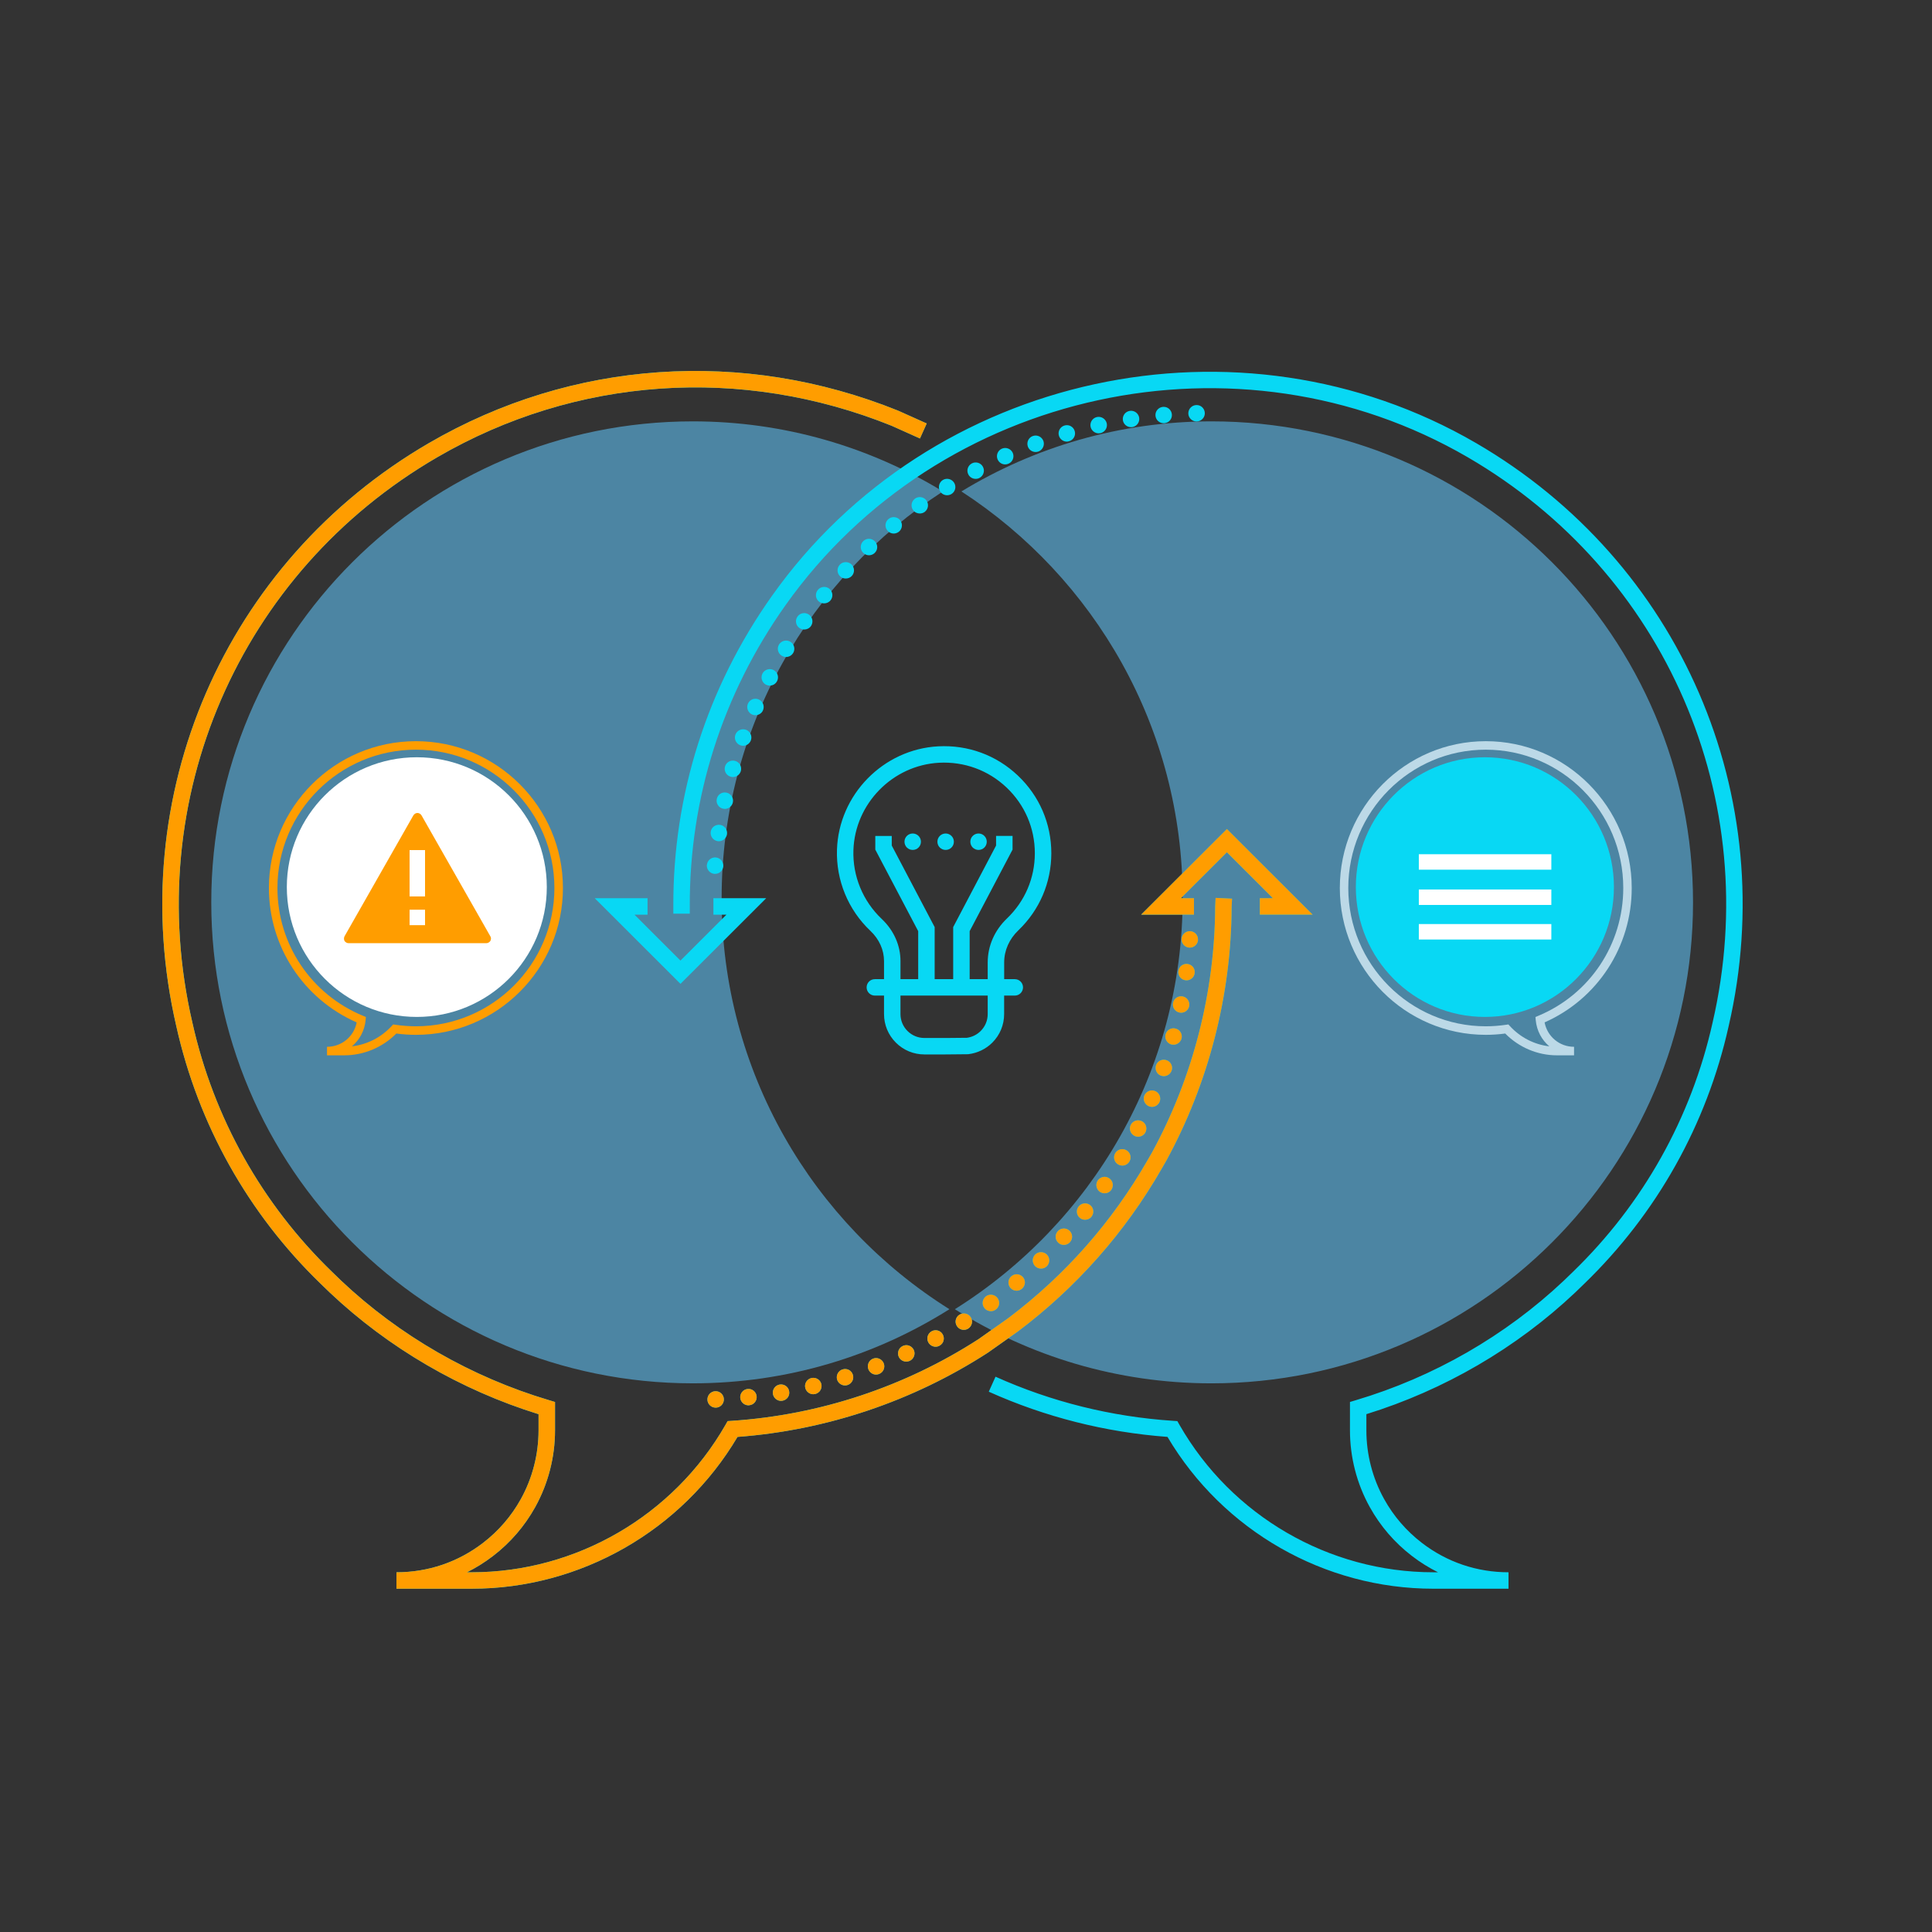 <?xml version="1.0" encoding="UTF-8"?> <svg xmlns="http://www.w3.org/2000/svg" width="250" height="250" viewBox="0 0 250 250"><rect x="0" y="0" width="250" height="250" fill="#333333" stroke="none"/><path fill="#4C85A3" d="M93.379 116.23c0-22.057 11.401-41.444 28.63-52.639-9.434-5.741-20.503-9.067-32.357-9.067-34.416 0-62.314 27.865-62.314 62.238 0 34.374 27.898 62.24 62.314 62.24 12.211 0 23.589-3.527 33.204-9.59-17.699-11.101-29.477-30.766-29.477-53.182m63.383-61.706c-11.856 0-22.924 3.326-32.355 9.067 17.229 11.195 28.628 30.582 28.628 52.639 0 22.417-11.775 42.081-29.476 53.183 9.614 6.063 20.993 9.59 33.204 9.59 34.417 0 62.315-27.866 62.315-62.239-.002-34.375-27.898-62.24-62.316-62.24"></path><path fill="#08D8F4" d="M195.202 205.58h-9.728c-14.091 0-27.22-7.514-34.402-19.646-8.037-.6-15.812-2.563-23.124-5.849l.872-1.94c7.254 3.258 14.979 5.176 22.959 5.707l.57.037.281.496c6.74 11.764 19.324 19.066 32.844 19.066h.604c-1.183-.588-2.315-1.295-3.384-2.117-2.245-1.727-4.078-3.854-5.447-6.322-1.678-3.02-2.562-6.453-2.562-9.927v-3.672l.76-.229c10.056-2.99 19.359-8.34 26.914-15.471l1.18-1.141c9.07-8.778 15.32-19.932 18.068-32.248 6.685-28.861-6.045-58.259-31.682-73.157-29.66-17.24-68.436-8.83-88.28 19.145-8.162 11.503-12.443 24.982-12.387 38.976v.936h-2.13v-.931c-.059-14.437 4.359-28.342 12.778-40.209 20.475-28.867 60.485-37.542 91.09-19.756 26.446 15.372 39.583 45.7 32.688 75.47-2.836 12.714-9.293 24.231-18.666 33.304l-1.189 1.15c-7.612 7.186-16.936 12.614-27.02 15.74v2.093c0 3.115.793 6.188 2.299 8.896 1.229 2.213 2.871 4.117 4.884 5.666 3.237 2.489 7.112 3.804 11.21 3.804v2.129zm-134.174 0h-9.727v-2.128c4.095 0 7.971-1.313 11.209-3.806 2.011-1.547 3.656-3.453 4.885-5.664 1.5-2.709 2.293-5.782 2.293-8.896v-2.091c-10.08-3.127-19.403-8.556-27.007-15.733l-1.199-1.158c-9.372-9.071-15.828-20.59-18.667-33.312-6.894-29.761 6.243-60.088 32.689-75.46 18.508-10.759 40.636-12.287 60.707-4.195l3.704 1.66-.873 1.943-3.668-1.646c-19.417-7.828-40.862-6.348-58.798 4.077-25.636 14.899-38.368 44.296-31.684 73.148 2.75 12.324 9 23.478 18.075 32.257l1.187 1.149c7.543 7.12 16.85 12.471 26.905 15.461l.76.229v3.672c0 3.474-.887 6.906-2.562 9.929-1.371 2.467-3.204 4.594-5.449 6.32-1.07.822-2.201 1.53-3.385 2.118h.604c13.517 0 26.102-7.306 32.843-19.065l.283-.498.571-.037c11.342-.754 22.378-4.414 31.917-10.58l3.825-2.707c7.343-5.531 13.409-12.401 18.005-20.398l.601-1.04c5.296-9.717 8.128-20.733 8.173-31.835l.053-1.107 2.128.1-.053 1.063c-.045 11.405-2.964 22.77-8.44 32.818l-.61 1.062c-4.74 8.246-10.996 15.328-18.597 21.057l-3.892 2.749c-9.717 6.286-20.897 10.044-32.402 10.901-7.187 12.129-20.316 19.643-34.404 19.643m31.416-92.501c-.587-.053-1.023-.563-.981-1.149h.011c.043-.584.554-1.021 1.141-.978.585.053 1.021.565.98 1.149-.042.552-.511.978-1.065.978h-.086zm.416-4.234c-.576-.095-.979-.627-.895-1.213.085-.584.628-.979 1.214-.893.575.084.979.627.895 1.212-.084.522-.533.905-1.055.905l-.159-.011m.702-4.203c-.574-.117-.938-.692-.81-1.266.118-.575.692-.936 1.268-.808.566.128.938.69.81 1.265-.106.5-.553.84-1.042.84l-.226-.031m.98-4.138c-.564-.16-.895-.756-.725-1.32.16-.563.746-.882 1.31-.723.575.16.894.755.735 1.319-.138.468-.564.766-1.021.766-.107-.001-.202-.01-.299-.042m1.258-4.064c-.554-.203-.843-.819-.64-1.372.202-.554.81-.831 1.363-.639.553.203.841.819.639 1.373-.16.426-.565.702-1.001.702-.116 0-.244-.021-.361-.064m1.522-3.978c-.533-.246-.776-.875-.542-1.405.234-.543.864-.789 1.407-.543.542.235.776.862.542 1.405-.17.392-.565.628-.98.628-.138-.001-.288-.024-.427-.085m1.79-3.863c-.522-.278-.713-.926-.447-1.448.276-.521.916-.712 1.438-.448.522.277.723.926.447 1.437-.191.373-.554.574-.938.574-.17.001-.341-.043-.5-.115m2.046-3.745c-.501-.308-.661-.958-.351-1.458.309-.498.969-.659 1.47-.35.5.309.661.958.352 1.47v-.012c-.203.331-.554.511-.917.511-.183-.002-.373-.055-.554-.161m2.289-3.586c-.48-.339-.597-1.01-.245-1.489.33-.479 1.001-.585 1.48-.244.48.34.586.999.257 1.478-.213.297-.542.448-.874.448-.213-.001-.426-.065-.618-.193m2.524-3.426c-.458-.372-.522-1.043-.148-1.5.371-.458 1.043-.522 1.49-.16.458.373.532 1.043.16 1.5-.214.266-.523.395-.831.395-.234-.001-.477-.076-.671-.235m2.749-3.256c-.437-.404-.458-1.073-.053-1.511.394-.425 1.076-.447 1.502-.054.426.404.458 1.074.053 1.511-.213.223-.49.33-.778.33-.266.001-.522-.084-.724-.276m2.951-3.074c-.405-.425-.384-1.096.042-1.5.425-.405 1.108-.382 1.512.053.396.425.385 1.096-.054 1.499-.202.191-.467.288-.723.288-.287 0-.563-.117-.777-.34m3.153-2.862c-.375-.447-.309-1.119.149-1.491.446-.371 1.119-.308 1.492.139.372.458.309 1.127-.139 1.499-.203.161-.437.245-.683.245-.308.002-.606-.137-.819-.392m3.334-2.639c-.352-.479-.234-1.149.245-1.489.469-.341 1.14-.235 1.48.244.34.479.235 1.14-.246 1.49-.181.128-.404.191-.617.191-.329 0-.66-.147-.862-.436m3.494-2.426c-.308-.5-.149-1.16.341-1.468.5-.309 1.161-.149 1.47.351.31.49.16 1.149-.34 1.457-.181.107-.373.16-.566.16-.351 0-.703-.169-.905-.5m3.655-2.18c-.278-.522-.075-1.16.445-1.438.512-.276 1.162-.084 1.438.436.279.521.076 1.16-.436 1.436-.16.085-.331.127-.502.127-.381.002-.755-.2-.945-.561m3.791-1.937c-.244-.532 0-1.16.531-1.404.545-.245 1.172 0 1.419.533.234.542 0 1.169-.543 1.404-.139.063-.288.095-.437.095-.406.001-.791-.234-.97-.628m3.909-1.67c-.2-.554.075-1.171.628-1.372.553-.203 1.161.074 1.377.628.199.553-.087 1.16-.632 1.372-.126.042-.254.063-.372.063-.439.001-.841-.266-1.001-.691m4.016-1.415c-.17-.564.16-1.159.724-1.321.563-.17 1.149.151 1.319.714.171.565-.157 1.16-.723 1.319-.095.033-.203.053-.299.053-.456 0-.883-.309-1.021-.765m4.101-1.138c-.129-.575.233-1.15.81-1.278.574-.126 1.14.236 1.277.81.126.575-.236 1.138-.81 1.277l-.235.02c-.486.001-.925-.34-1.042-.829m4.177-.862c-.088-.585.309-1.128.895-1.214.574-.095 1.121.309 1.214.883.086.586-.31 1.128-.894 1.214l-.162.01c-.521 0-.969-.372-1.053-.893m4.217-.584c-.053-.587.386-1.097.97-1.149.587-.053 1.099.383 1.151.968s-.371 1.096-.971 1.148h-.096c-.542 0-1-.416-1.054-.967m4.25-.299c-.01-.585.461-1.074 1.045-1.086.586-.021 1.076.448 1.089 1.043.011.584-.458 1.062-1.046 1.084h-.021c-.577.001-1.059-.467-1.067-1.041m-62.229 127.628c-.022-.586.437-1.086 1.021-1.106.598-.021 1.087.437 1.108 1.021.021.597-.438 1.086-1.023 1.106h-.042c-.564-.001-1.042-.449-1.064-1.021m4.25-.233c-.054-.586.372-1.106.958-1.162.575-.063 1.107.363 1.161.947.063.584-.364 1.104-.949 1.158l-.105.012c-.543 0-1.002-.407-1.065-.955m4.228-.5c-.095-.588.289-1.139.874-1.235.577-.093 1.129.287 1.224.872.108.574-.287 1.127-.862 1.223l-.182.021c-.511-.003-.958-.372-1.054-.881m4.186-.799c-.138-.563.213-1.139.789-1.275.575-.139 1.151.214 1.289.775.138.572-.214 1.148-.788 1.286l-.256.032c-.479 0-.916-.329-1.034-.818m4.122-1.063c-.168-.566.14-1.16.704-1.332.565-.182 1.16.127 1.331.691.181.563-.139 1.158-.691 1.33-.107.041-.212.053-.321.053-.457 0-.872-.287-1.023-.742m4.048-1.342c-.212-.555.054-1.174.608-1.385.543-.214 1.159.065 1.374.606.213.554-.053 1.17-.606 1.384-.128.043-.257.076-.384.076-.427.001-.831-.267-.992-.681m3.931-1.607c-.244-.534-.021-1.169.522-1.415.534-.255 1.162-.021 1.417.513.245.531.009 1.158-.522 1.414-.138.062-.298.094-.447.094-.405.001-.789-.222-.97-.606m3.824-1.873c-.277-.51-.095-1.158.427-1.445.512-.287 1.16-.097 1.438.416.287.521.107 1.17-.416 1.445-.16.096-.341.139-.511.139-.373 0-.735-.204-.938-.555m3.696-2.117c-.319-.488-.182-1.148.319-1.468.492-.317 1.152-.18 1.472.317.316.492.17 1.149-.32 1.47-.182.116-.373.17-.574.17-.352.001-.695-.17-.897-.489m3.537-2.362c-.352-.469-.244-1.14.224-1.489.47-.351 1.14-.245 1.492.224.353.467.258 1.139-.224 1.487-.191.142-.403.214-.629.214-.329.002-.649-.147-.863-.436m3.377-2.586c-.372-.446-.32-1.127.129-1.498.447-.385 1.117-.332 1.501.115.385.447.319 1.117-.129 1.502-.191.168-.438.254-.683.254-.307.002-.605-.126-.818-.373m3.204-2.807c-.413-.425-.404-1.098.021-1.512.415-.404 1.097-.394 1.503.022.415.426.404 1.096-.021 1.51-.203.203-.469.298-.744.298-.277 0-.553-.106-.759-.318m3.006-3.021c-.437-.396-.468-1.065-.073-1.5.393-.438 1.064-.469 1.502-.076.436.395.469 1.064.074 1.5-.203.236-.503.351-.79.351-.255 0-.511-.084-.713-.275m2.803-3.206c-.459-.359-.546-1.03-.182-1.488.373-.468 1.034-.541 1.501-.181.458.361.531 1.033.171 1.49h.01c-.213.266-.532.403-.841.403-.232.002-.468-.072-.659-.224m2.577-3.382c-.479-.34-.605-.998-.277-1.479.344-.49 1.002-.617 1.481-.277.491.328.606.989.278 1.479-.203.299-.534.458-.875.458-.212 0-.414-.061-.607-.181m2.354-3.552c-.511-.298-.67-.957-.371-1.457.298-.51.945-.671 1.457-.373.513.299.674.946.375 1.457-.203.332-.555.521-.918.521-.18 0-.373-.053-.543-.148m2.107-3.703c-.52-.265-.732-.903-.466-1.425.266-.52.903-.733 1.427-.467.533.255.734.903.471 1.426-.184.372-.556.584-.949.584-.161 0-.321-.032-.483-.118m1.864-3.829c-.54-.234-.798-.854-.573-1.395.234-.542.864-.797 1.406-.562.533.225.787.853.564 1.393-.183.405-.574.648-.99.648-.139 0-.276-.032-.407-.084m1.59-3.948c-.554-.192-.841-.798-.651-1.36.192-.556.797-.841 1.354-.648.554.19.854.798.659 1.349-.158.438-.564.716-1.012.716-.116-.003-.234-.025-.35-.057m1.331-4.041c-.564-.163-.906-.747-.747-1.312.149-.563.735-.904 1.302-.744.574.148.904.732.756 1.299-.139.477-.565.787-1.033.787l-.278-.03m1.056-4.13c-.586-.117-.959-.672-.843-1.256.118-.574.682-.947 1.259-.832.573.119.947.684.829 1.257-.097.502-.542.852-1.044.852l-.201-.021m.766-4.181c-.586-.074-.992-.615-.916-1.19.072-.584.617-1.001 1.191-.915.588.075 1.001.607.915 1.191-.063.532-.521.926-1.054.926l-.136-.012m.491-4.224c-.588-.043-1.035-.553-.994-1.14v.012c.045-.597.545-1.032 1.133-1 .585.043 1.033.543.986 1.14h.015c-.044.554-.513.988-1.065.988h-.075zm-65.833 4.689l-11.094-11.081h6.833v2.128h-1.69l5.95 5.943 5.95-5.943h-1.689v-2.128h6.833l-11.093 11.081zm81.798-8.957h-6.832v-2.127h1.688l-5.948-5.942-5.951 5.942h1.688v2.127h-6.832l11.095-11.079 11.092 11.079zm-40.98 10.478c-.587 0-1.063-.477-1.063-1.064v-3.227c0-2.132.885-4.151 2.486-5.686 2.33-2.229 3.612-5.23 3.612-8.445 0-3.25-1.302-6.274-3.665-8.512-2.363-2.236-5.465-3.367-8.723-3.199-6.024.322-10.895 5.296-11.088 11.324-.109 3.345 1.227 6.584 3.663 8.887 1.567 1.48 2.429 3.42 2.429 5.465v3.391c0 .59-.477 1.064-1.065 1.064-.587 0-1.065-.475-1.065-1.064v-3.391c0-1.454-.625-2.846-1.761-3.92-2.88-2.72-4.457-6.547-4.329-10.501.229-7.121 5.986-12.999 13.104-13.378 3.852-.203 7.512 1.137 10.301 3.779 2.793 2.643 4.332 6.216 4.332 10.055 0 3.799-1.519 7.346-4.271 9.983-1.18 1.127-1.83 2.601-1.83 4.148v3.227c-.001.587-.478 1.064-1.067 1.064m-6.612 7.613c-.584 0-1.06-.469-1.065-1.055-.005-.586.466-1.067 1.056-1.072l2.864-.027c.674-.09 1.305-.398 1.785-.88.587-.585.908-1.361.908-2.188v-3.338c0-.59.474-1.062 1.063-1.062s1.063.474 1.063 1.062v3.338c0 1.396-.541 2.707-1.529 3.694-.83.83-1.932 1.358-3.1 1.495l-.11.005-2.926.028h-.009zm9.056-7.615h-18.111c-.589 0-1.065-.477-1.065-1.064 0-.586.476-1.062 1.065-1.062h18.111c.586 0 1.062.477 1.062 1.062 0 .588-.476 1.064-1.062 1.064m-9.056 7.615h-2.64c-1.396 0-2.709-.543-3.696-1.53-.988-.989-1.532-2.299-1.532-3.692v-3.006c0-.587.478-1.062 1.064-1.062.589 0 1.065.477 1.065 1.062v3.006c0 .827.323 1.603.908 2.188.585.584 1.364.905 2.19.905h2.64c.588 0 1.066.478 1.066 1.063.001.59-.477 1.066-1.065 1.066m3.214-8.677h-2.132v-7.801l5.55-10.552v-1.244h2.133v1.77l-5.551 10.55v7.277zm-4.529 0h-2.13v-7.276l-5.551-10.55v-1.77h2.129v1.244l5.552 10.552v7.8zm4.617-18.85c0-.586.477-1.063 1.062-1.063.588 0 1.062.478 1.062 1.063 0 .597-.476 1.064-1.062 1.064-.585.001-1.062-.466-1.062-1.064m-4.262 0c0-.586.479-1.063 1.066-1.063.586 0 1.065.478 1.065 1.063 0 .597-.479 1.064-1.065 1.064-.587.001-1.066-.466-1.066-1.064m-4.26 0c0-.586.479-1.063 1.065-1.063s1.065.478 1.065 1.063c0 .597-.479 1.064-1.065 1.064-.586.001-1.065-.466-1.065-1.064"></path><path fill="#fff" d="M70.756 114.789c0-9.278-7.531-16.8-16.82-16.8s-16.821 7.521-16.821 16.8 7.531 16.801 16.821 16.801 16.82-7.522 16.82-16.801"></path><path fill="#FF9D00" d="M44.548 136.559h-2.233v-1.104c1.901 0 3.489-1.331 3.839-3.157-6.914-3.04-11.357-9.819-11.357-17.39 0-10.477 8.534-19 19.023-19 10.489 0 19.023 8.524 19.023 19 0 10.475-8.534 18.999-19.023 18.999-.84 0-1.692-.057-2.535-.17-1.776 1.794-4.215 2.822-6.737 2.822m9.272-39.552c-9.881 0-17.919 8.029-17.919 17.897 0 7.266 4.346 13.759 11.07 16.54l.375.156-.036.403c-.127 1.376-.789 2.571-1.771 3.392 1.964-.229 3.761-1.14 5.138-2.621l.199-.213.287.043c.882.129 1.775.198 2.657.198 9.88 0 17.919-8.029 17.919-17.896-.001-9.87-8.038-17.899-17.919-17.899"></path><path fill="#08D8F4" d="M175.445 114.789c0-9.278 7.475-16.8 16.699-16.8 9.223 0 16.697 7.521 16.697 16.8s-7.476 16.801-16.697 16.801c-9.224 0-16.699-7.522-16.699-16.801"></path><path fill="#BCD9E7" d="M201.464 136.559h2.218v-1.104c-1.889 0-3.464-1.331-3.812-3.157 6.865-3.04 11.275-9.819 11.275-17.39 0-10.477-8.472-19-18.886-19s-18.886 8.524-18.886 19c0 10.475 8.472 18.999 18.886 18.999.835 0 1.679-.057 2.517-.17 1.764 1.794 4.185 2.822 6.688 2.822m-9.205-39.552c9.812 0 17.791 8.029 17.791 17.897 0 7.266-4.315 13.759-10.991 16.54l-.371.156.035.403c.127 1.376.781 2.571 1.758 3.392-1.948-.229-3.733-1.14-5.101-2.621l-.196-.213-.287.043c-.875.129-1.763.198-2.638.198-9.809 0-17.791-8.029-17.791-17.896 0-9.87 7.982-17.899 17.791-17.899"></path><path fill="#fff" d="M183.596 110.537h17.147v2h-17.147v-2zm0 4.564h17.147v2h-17.147v-2zm0 4.471h17.147v2h-17.147v-2z"></path><path fill="#FF9D00" d="M61.028 205.58h-9.727v-2.128c4.095 0 7.971-1.313 11.209-3.806 2.011-1.547 3.656-3.453 4.885-5.664 1.5-2.709 2.293-5.782 2.293-8.896v-2.091c-10.08-3.127-19.403-8.556-27.007-15.733l-1.199-1.158c-9.372-9.071-15.828-20.59-18.667-33.312-6.894-29.761 6.243-60.088 32.689-75.46 18.508-10.759 40.637-12.287 60.707-4.195l3.704 1.66-.873 1.943-3.668-1.646c-19.417-7.828-40.862-6.348-58.798 4.077-25.636 14.899-38.368 44.296-31.684 73.148 2.75 12.324 9 23.478 18.075 32.257l1.187 1.149c7.543 7.12 16.85 12.471 26.905 15.461l.76.229v3.672c0 3.474-.887 6.906-2.562 9.929-1.371 2.467-3.204 4.594-5.449 6.32-1.07.822-2.201 1.53-3.385 2.118h.604c13.517 0 26.102-7.306 32.843-19.065l.282-.498.572-.037c11.342-.754 22.377-4.414 31.916-10.58l3.825-2.707c7.343-5.531 13.409-12.401 18.005-20.398l.601-1.04c5.296-9.717 8.128-20.733 8.173-31.835l.053-1.107 2.128.1-.053 1.063c-.045 11.405-2.964 22.77-8.44 32.818l-.61 1.062c-4.74 8.246-10.996 15.328-18.597 21.057l-3.892 2.749c-9.717 6.286-20.897 10.044-32.401 10.901-7.187 12.129-20.316 19.643-34.404 19.643m30.511-24.452c-.022-.586.437-1.086 1.021-1.106.598-.021 1.086.437 1.107 1.021.021.597-.438 1.086-1.023 1.106h-.041c-.564-.001-1.042-.449-1.064-1.021m4.25-.233c-.054-.586.372-1.106.958-1.162.575-.063 1.106.363 1.161.947.062.584-.364 1.104-.949 1.158l-.105.012c-.543 0-1.002-.407-1.065-.955m4.229-.5c-.096-.588.289-1.139.873-1.235.578-.093 1.129.287 1.225.872.107.574-.287 1.127-.862 1.223l-.182.021c-.511-.003-.959-.372-1.054-.881m4.185-.799c-.139-.563.213-1.139.789-1.275.574-.139 1.15.214 1.289.775.138.572-.215 1.148-.788 1.286l-.256.032c-.479 0-.916-.329-1.034-.818m4.122-1.063c-.168-.566.14-1.16.704-1.332.564-.182 1.16.127 1.331.691.181.563-.14 1.158-.691 1.33-.106.041-.212.053-.321.053-.457 0-.871-.287-1.023-.742m4.048-1.342c-.212-.555.055-1.174.607-1.385.543-.214 1.16.065 1.375.606.213.554-.053 1.17-.606 1.384-.128.043-.257.076-.384.076-.427.001-.831-.267-.992-.681m3.932-1.607c-.244-.534-.021-1.169.521-1.415.534-.255 1.162-.021 1.417.513.245.531.009 1.158-.522 1.414-.138.062-.298.094-.447.094-.405.001-.789-.222-.969-.606m3.823-1.873c-.276-.51-.095-1.158.427-1.445.513-.287 1.16-.097 1.438.416.287.521.106 1.17-.416 1.445-.16.096-.341.139-.511.139-.373 0-.735-.204-.938-.555m3.696-2.117c-.319-.488-.182-1.148.318-1.468.492-.317 1.152-.18 1.473.317.316.492.17 1.149-.32 1.47-.182.116-.373.17-.574.17-.352.001-.695-.17-.897-.489m3.537-2.362c-.352-.469-.244-1.14.224-1.489.47-.351 1.14-.245 1.492.224.353.467.258 1.139-.224 1.487-.191.142-.403.214-.629.214-.329.002-.649-.147-.863-.436m3.377-2.586c-.372-.446-.32-1.127.129-1.498.447-.385 1.117-.332 1.501.115.385.447.319 1.117-.129 1.502-.191.168-.438.254-.683.254-.307.002-.605-.126-.818-.373m3.204-2.807c-.413-.425-.404-1.098.021-1.512.415-.404 1.097-.394 1.503.022.415.426.404 1.096-.021 1.51-.203.203-.469.298-.744.298-.277 0-.553-.106-.759-.318m3.006-3.021c-.437-.396-.468-1.065-.073-1.5.393-.438 1.064-.469 1.502-.076.436.395.469 1.064.074 1.5-.203.236-.503.351-.79.351-.255 0-.511-.084-.713-.275m2.803-3.206c-.459-.359-.546-1.03-.182-1.488.373-.468 1.034-.541 1.501-.181.458.361.531 1.033.171 1.49h.01c-.213.266-.532.403-.841.403-.232.002-.468-.072-.659-.224m2.577-3.382c-.479-.34-.605-.998-.277-1.479.344-.49 1.002-.617 1.481-.277.491.328.606.989.278 1.479-.203.299-.534.458-.875.458-.212 0-.414-.061-.607-.181m2.354-3.552c-.511-.298-.67-.957-.371-1.457.298-.51.945-.671 1.457-.373.513.299.674.946.375 1.457-.203.332-.555.521-.918.521-.18 0-.373-.053-.543-.148m2.107-3.703c-.52-.265-.732-.903-.466-1.425.266-.52.903-.733 1.427-.467.533.255.734.903.471 1.426-.184.372-.556.584-.949.584-.161 0-.321-.032-.483-.118m1.864-3.829c-.54-.234-.798-.854-.573-1.395.234-.542.864-.797 1.406-.562.533.225.787.853.564 1.393-.183.405-.574.648-.99.648-.139 0-.276-.032-.407-.084m1.59-3.948c-.554-.192-.841-.798-.651-1.36.192-.556.797-.841 1.354-.648.554.19.854.798.659 1.349-.158.438-.564.716-1.012.716-.116-.003-.234-.025-.35-.057m1.331-4.041c-.564-.163-.906-.747-.747-1.312.149-.563.735-.904 1.302-.744.574.148.904.732.756 1.299-.139.477-.565.787-1.033.787l-.278-.03m1.056-4.13c-.586-.117-.959-.672-.843-1.256.118-.574.682-.947 1.259-.832.573.119.947.684.829 1.257-.097.502-.542.852-1.044.852l-.201-.021m.766-4.181c-.586-.074-.992-.615-.916-1.19.072-.584.617-1.001 1.191-.915.588.075 1.001.607.915 1.191-.063.532-.521.926-1.054.926l-.136-.012m.491-4.224c-.588-.043-1.035-.553-.994-1.14v.012c.045-.597.545-1.032 1.133-1 .585.043 1.033.543.986 1.14h.015c-.044.554-.513.988-1.065.988h-.075zm15.965-4.268h-6.832v-2.127h1.688l-5.948-5.942-5.951 5.942h1.688v2.127h-6.832l11.095-11.079 11.092 11.079zM45.11 122.049h17.812c.217 0 .409-.12.53-.289.096-.192.121-.41 0-.602l-8.906-15.646c-.121-.193-.312-.312-.529-.312-.216 0-.409.12-.53.312l-8.906 15.646c-.097.192-.097.409 0 .602.121.169.314.289.529.289z"></path><path fill="#fff" d="M53 110h2v6h-2zM53 117.716h2v2h-2z"></path></svg> 